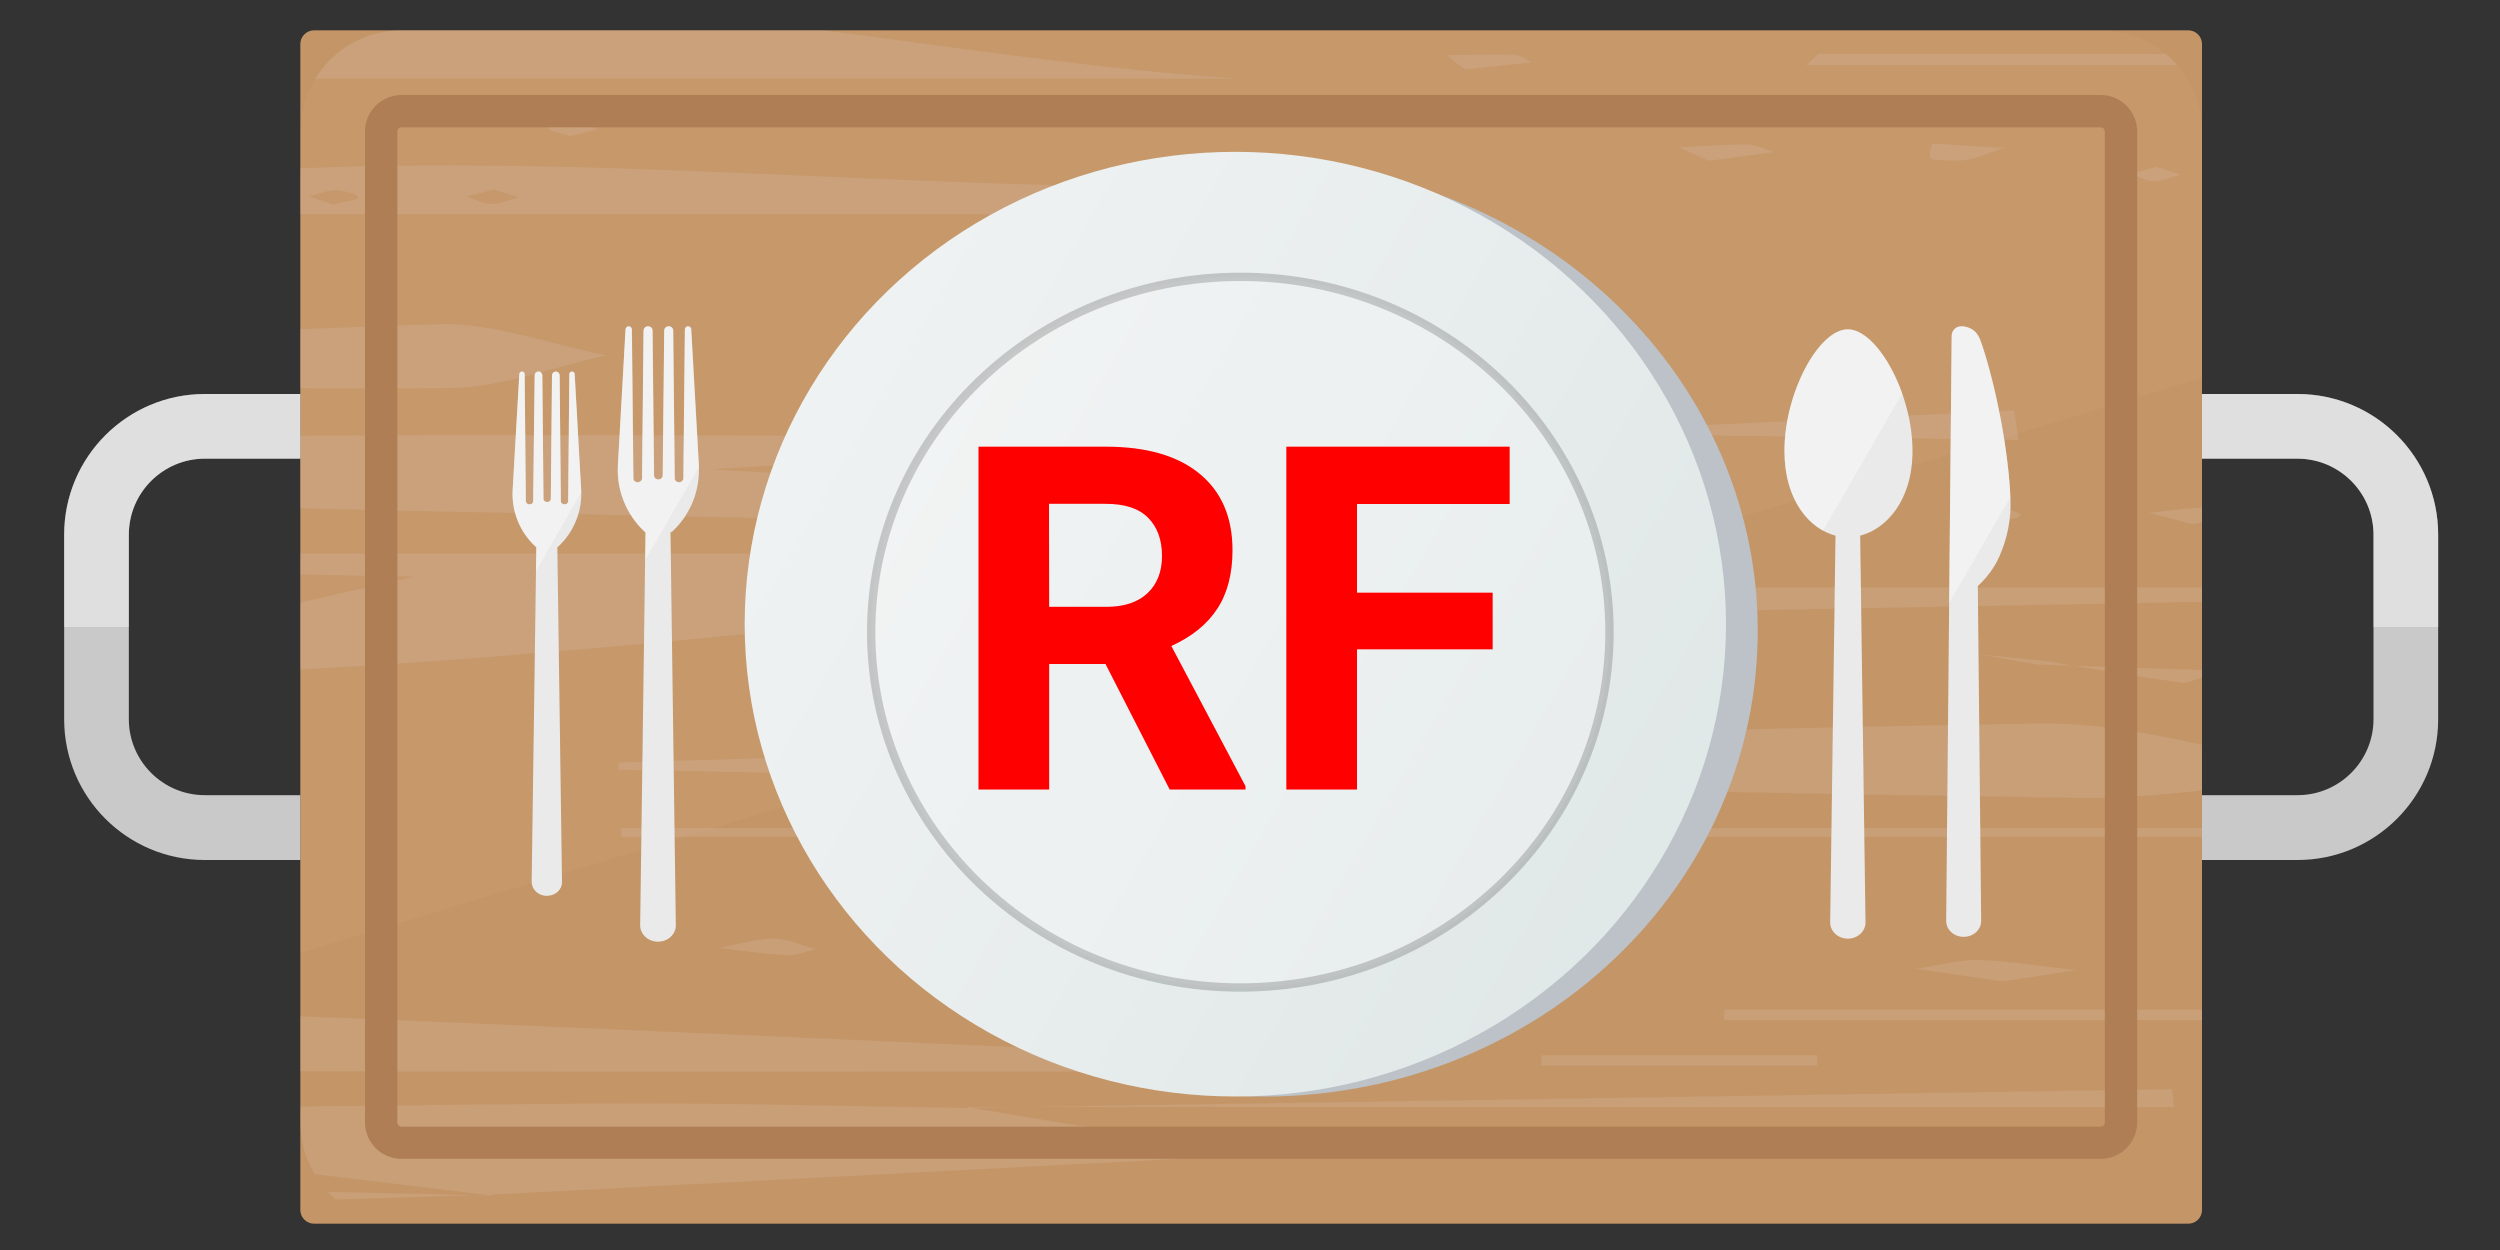 <?xml version="1.0" encoding="UTF-8"?> <!-- Generator: Adobe Illustrator 21.0.0, SVG Export Plug-In . SVG Version: 6.00 Build 0) --> <svg xmlns="http://www.w3.org/2000/svg" xmlns:xlink="http://www.w3.org/1999/xlink" id="Layer_1" x="0px" y="0px" viewBox="0 0 1500 750" style="enable-background:new 0 0 1500 750;" xml:space="preserve"><rect x="0" y="0" width="1500" height="750" fill="#333333" stroke="none"/> <style type="text/css"> .st0{fill:#C49566;} .st1{fill:#C9C9C9;} .st2{opacity:0.3;} .st3{fill:#D3B6A1;} .st4{opacity:0.1;fill:#FFFFFF;enable-background:new ;} .st5{fill:#AF7E54;} .st6{opacity:0.4;fill:#FFFFFF;enable-background:new ;} .st7{fill:#BCC2C7;} .st8{fill:url(#XMLID_4_);} .st9{opacity:0.2;fill:#FFFFFF;stroke:#191919;stroke-width:5;stroke-miterlimit:10;enable-background:new ;} .st10{enable-background:new ;} .st11{fill:#FF0000;} .st12{fill:#EAEAEA;} </style> <g id="dishes"> <g id="XMLID_2_"> <g> <path class="st0" d="M1313,734.2H188.4c-4.5,0-8.2-3.7-8.2-8.2V26.4c0-4.5,3.7-8.2,8.2-8.2H1313c4.5,0,8.2,3.7,8.2,8.2V726 C1321.2,730.6,1317.5,734.2,1313,734.2z"></path> <path class="st1" d="M1378.5,236.4h-57.3v38.8h38.8h32.9h-14.4c25.1,0,45.6,20.4,45.6,45.6v110.7c0,25.1-20.4,45.6-45.6,45.6 h14.4H1360h-38.8V516h57.3c46.6,0,84.4-37.8,84.4-84.4V320.8C1462.9,274.2,1425.1,236.4,1378.5,236.4z"></path> <g class="st2"> <g> <path class="st0" d="M180.2,344.7v16.7c22.6-5.1,45.4-10.3,68.3-15.5C228.3,345.6,205.3,345.2,180.2,344.7z"></path> <path class="st0" d="M280.2,117.9c4.8,1.6,9.4,4.3,14.6,4.4c5.1,0.1,10.8-2.4,16.3-3.8c-4.8-1.6-9.6-3.1-14.4-4.7 C291.2,115.2,285.7,116.6,280.2,117.9z"></path> <path class="st0" d="M292.2,716.9c-33.9-4.1-67.8-8.2-103.5-12.5c2.3,3.9,5,7.4,8,10.7c29.5,0.7,59,1.4,88.6,2 C287.6,717,289.9,716.9,292.2,716.9z"></path> <path class="st0" d="M541.2,354.4c0.4,0.6,15.8,1.6,20.4,0.7c8.8-1.6,14.9-4.5,23.6-7.4c-16.2-0.9-29.8-1.7-43.3-2.6 C541.3,348.3,539.5,351.4,541.2,354.4z"></path> <path class="st0" d="M201.7,114.1c-5.2-0.1-10.9,2.4-16.3,3.8c4.8,1.6,9.6,3.1,14.4,4.7c5.5-1.4,14.9-2.7,15.3-4.2 C215.4,117,206.8,114.2,201.7,114.1z"></path> <path class="st3" d="M759.2,332.1c-193,0-386,0-579,0v12.6c25.1,0.5,48.1,0.9,68.3,1.3c-22.9,5.2-45.7,10.3-68.3,15.5v40.2 c205.9-10.9,395-37.1,596.1-52.4C770.6,343.6,764.9,337.9,759.2,332.1z M561.6,355.1c-4.6,0.9-20-0.1-20.4-0.7 c-1.7-3,0.1-6.1,0.7-9.2c13.5,0.8,27,1.6,43.3,2.6C576.5,350.6,570.4,353.5,561.6,355.1z"></path> <path class="st3" d="M747.2,316.8c2.3-5.5,4.7-10.9,7.1-16.4c-99.5-5.7-198.9-11.4-327.9-18.8c75.9-4.5,124.9-7.5,173.8-10.4 c0.7-3.2,1.4-6.5,2.1-9.7c-140.7,0-281.5-0.9-422.1-0.1v43.6c78.6,2.1,157.7,3.2,236.4,5C526.8,312.2,637,314.4,747.2,316.8z"></path> <path class="st3" d="M1222.9,434.1c-284.5,4.6-567.8,15.1-851.6,23.4c-0.2,1.4-0.4,2.8-0.6,4.3 c291.8,5.9,583.6,12.6,875.7,16.9c24.6,0.4,49.6-1.6,74.7-4.4v-27.5C1287.8,439.5,1254.7,433.5,1222.9,434.1z"></path> <path class="st3" d="M802.4,111.2c-208.7,7.3-425.6-18.9-622.2-10.2v27.6c201.3,0,413.4,0,625.7,0 C804.8,122.7,803.6,116.9,802.4,111.2z M199.8,122.6c-4.8-1.6-9.6-3.1-14.4-4.7c5.5-1.4,11.1-3.9,16.3-3.8 c5.1,0.1,13.7,2.9,13.4,4.4C214.7,119.9,205.2,121.3,199.8,122.6z M294.8,122.3c-5.2-0.1-9.7-2.8-14.6-4.4 c5.5-1.4,10.9-2.8,16.4-4.2c4.8,1.6,9.6,3.1,14.4,4.7C305.6,119.9,299.9,122.4,294.8,122.3z"></path> <path class="st3" d="M494.4,18.2H240.9c-21.9,0-41.1,11.6-51.8,29c184.3,0,368.6,0,553,0C658.6,41.4,576.5,28.8,494.4,18.2z"></path> <path class="st3" d="M789.9,642.9c0-2.2,0-4.4,0.1-6.6c-203.2-8.9-406.2-18.4-609.7-26.5v33 C383.4,643.3,586.7,642.9,789.9,642.9z"></path> <path class="st3" d="M857,369.7c154.7-2.8,309.5-5.7,464.2-8.6v-8.7c-156.3,0-312.6,0-468.9,0C853.8,358.2,855.4,364,857,369.7 z"></path> <path class="st3" d="M268.9,232.9c32.3-0.3,63.2-12.8,94.7-19.7c-33.1-6.6-68.2-19.5-98.8-18.7c-28.3,0.8-56.4,1.8-84.6,3V233 C209.8,233.2,239.3,233.2,268.9,232.9z"></path> <path class="st3" d="M372.8,502.1c316.1,0,632.3,0,948.4,0v-5.3c-316.3,0-632.5,0-948.8,0C372.5,498.5,372.6,500.3,372.8,502.1 z"></path> <path class="st3" d="M1303.3,653.5c-229.8,3.6-459.7,7.2-689.6,10.7c230.4,0,460.5,0,690.7,0 C1304.1,660.7,1303.7,657.1,1303.3,653.5z"></path> <path class="st3" d="M1034.6,605.8c-0.1,2.1-0.2,4.2-0.3,6.3c95.6,0,191.3,0,286.9,0v-6.3 C1225.6,605.8,1130.1,605.8,1034.6,605.8z"></path> <path class="st3" d="M1208.5,246.3c-95.6,4.5-191.2,9-286.8,13.5c96.5,1.4,192.9,2.8,289.4,4.2 C1210.3,258.1,1209.4,252.2,1208.5,246.3z"></path> <path class="st3" d="M886.8,259.4l6.3,1.9c9.5-0.5,19.1-0.9,28.6-1.4C910.1,259.7,898.4,259.5,886.8,259.4 C886.7,259.4,886.7,259.4,886.8,259.4z"></path> <path class="st3" d="M1083.7,39.1c74.2,0,148.4,0,222.6,0c-2.1-2.5-4.4-4.7-6.9-6.8c-69.5,0-139,0-208.6,0 C1088.4,34.6,1086.1,36.9,1083.7,39.1z"></path> <path class="st3" d="M196.7,715.1c1.5,1.6,3.2,3.2,4.9,4.6c27.9-0.9,55.8-1.7,83.7-2.6C255.7,716.4,226.2,715.8,196.7,715.1z"></path> <path class="st3" d="M285.3,717.1c3.6,0.1,7.2,0.2,10.8,0.2c0.2,0,0.4,0,0.5,0.1l-1.9-0.6c155.1-8.1,310.1-16.2,458.2-23.9 c-61.4-10.2-115.9-19.2-170.2-28.2c10.4-0.2,20.7-0.3,31.1-0.5c-11.4,0-22.7,0-34,0c-0.1,0-0.2,0-0.3,0l1.9,0.6 c-73.7-1-147.6-3.2-221.2-2.7c-58.6,0.4-117.2,1-179.9,1.8v9.7c0,11.3,3.1,21.9,8.5,30.9c35.7,4.3,69.6,8.4,103.5,12.5 C289.9,716.9,287.6,717,285.3,717.1z"></path> <path class="st3" d="M924.8,639.4c55.1,0,110.3,0,165.4,0c0.1-2.1,0.2-4.2,0.3-6.3c-55.1,0-110.3,0-165.4,0 C924.9,635.2,924.8,637.3,924.8,639.4z"></path> <path class="st3" d="M775.1,565.2c-0.9,0.6-1.9,1.3-2.8,1.9l4.2-1.2C776,565.7,775.5,565.4,775.1,565.2z"></path> <path class="st3" d="M737,544.7c12.7,6.8,25.4,13.7,38.1,20.5c13.4-9.1,26.7-18.2,40.1-27.4C789.1,540.1,763,542.4,737,544.7z"></path> <path class="st3" d="M1222.3,398.7c7.3,0.2,14.6,0.5,21.8,0.7c-5.1-0.9-10.2-1.7-15.3-2.6L1222.3,398.7z"></path> <path class="st3" d="M1310.3,409.8c1.4,0.2,5.9-1.5,10.9-3.5v-4.3c-25.7-0.8-51.3-1.6-77-2.5 C1265.9,403.1,1287.7,406.7,1310.3,409.8z"></path> <path class="st3" d="M1245.5,582.1c-19.3-2.2-38.2-5.4-58.1-6.1c-11.7-0.4-25.1,3.4-37.8,5.3c18.4,2.7,36.8,5.3,52.3,7.6 C1220.4,586,1233,584.1,1245.5,582.1z"></path> <path class="st3" d="M978.6,550.2c-6.5-5.2-17.6-9.9-27.1-14.7c-14.8,2.4-29.6,4.8-44.3,7.2c14.2,4.5,28.4,9.1,43.7,14 C962.4,554.1,979.8,551.2,978.6,550.2z"></path> <path class="st3" d="M779.4,58.9c-0.6,3.1-2.4,6.2-0.7,9.2c0.4,0.6,15.8,1.6,20.4,0.7c8.8-1.6,14.9-4.5,23.6-7.4 C806.4,60.5,792.9,59.8,779.4,58.9z"></path> <path class="st3" d="M786.2,566.5c23.7,1.9,47,4,70.1,6.1c-0.5-3.1-1-6.1-1.5-9.2C831.9,564.4,809.1,565.4,786.2,566.5z"></path> <path class="st3" d="M772.3,567.1c4.6-0.2,9.3-0.4,13.9-0.6c-3-0.2-6-0.5-9-0.7C776.4,565.9,772.3,567.1,772.3,567.1z"></path> <path class="st3" d="M918.9,37.4c-3.4-1.6-6.3-4.4-10.3-4.5c-13.3-0.4-26.9,0.1-40.5,0.2c3.5,2.8,7.1,5.7,10.7,8.6 C892.2,40.3,905.5,38.9,918.9,37.4z"></path> <path class="st3" d="M1064.3,91.3c-5.2-1.6-10.3-4.6-15.8-4.6c-13.6-0.1-27.4,1.1-41.1,1.7c5.8,2.6,11.5,5.3,17.8,8.1 C1038.2,94.8,1051.3,93,1064.3,91.3z"></path> <path class="st3" d="M431.3,568.8c14.5,1.6,27.4,3.6,41.1,4.4c4.6,0.3,11.3-2.3,17.1-3.7c-8.5-2.3-17.2-6.4-25.4-6.4 C453.1,563.3,442.6,566.7,431.3,568.8z"></path> <path class="st3" d="M586.3,390c-5.6-1.5-11.8-4.4-16.5-4.3c-13.8,0.5-26.9,2.3-40.3,3.7c8.5,2.3,17,4.6,26,7 C565.7,394.3,576,392.1,586.3,390z"></path> <path class="st3" d="M1315.4,314.6c1.9-0.4,3.8-0.8,5.8-1.2v-9c-10.7,0.8-21.2,2.1-31.8,3.2 C1297.9,309.9,1306.4,312.1,1315.4,314.6z"></path> <path class="st3" d="M1179,96.1c8.8-1.6,14.9-4.5,23.6-7.4c-16.2-0.9-29.8-1.7-43.3-2.6c-0.6,3.1-2.4,6.2-0.7,9.2 C1159,96,1174.4,97,1179,96.1z"></path> <path class="st3" d="M328.9,77c-0.3,1.5,8.5,3.1,13.3,4.7c5.5-1.4,10.9-2.8,16.4-4.2c-4.8-1.6-9.4-4.3-14.6-4.4 C339,73.1,329.2,75.6,328.9,77z"></path> <path class="st3" d="M1222.2,398.7c0.1,0,6.6-1.9,6.6-1.9c-13.4-1.4-26.8-2.8-40.3-4.1C1199.8,394.8,1211,396.8,1222.2,398.7z"></path> <path class="st3" d="M872.3,270.9c7-3.2,13.9-6.4,20.8-9.7c0,0-5.6-1.6-6.3-1.9l-0.1,0C881.9,263.2,877.1,267.1,872.3,270.9z"></path> <path class="st3" d="M886.8,259.4C886.7,259.4,886.7,259.3,886.8,259.4L886.8,259.4z"></path> <path class="st3" d="M1182.8,308.8c4.8,1.6,9.6,3.1,14.4,4.7c5.5-1.4,14.9-2.7,15.3-4.2c0.4-1.5-8.3-4.3-13.4-4.4 C1193.9,304.9,1188.2,307.4,1182.8,308.8z"></path> <path class="st3" d="M959.7,68.1c5.5-1.4,10.9-2.8,16.4-4.2c-4.8-1.6-9.4-4.3-14.6-4.4c-5.1-0.1-14.9,2.4-15.1,3.8 C946.1,64.9,954.9,66.5,959.7,68.1z"></path> <path class="st3" d="M1135.2,690.5c4.8,1.6,9.4,4.3,14.6,4.4c5.1,0.1,10.8-2.4,16.3-3.8c-4.8-1.6-9.6-3.1-14.4-4.7 C1146.1,687.7,1140.6,689.1,1135.2,690.5z"></path> <path class="st3" d="M756.3,608.7c-0.4,1.5,8.5,3.1,13.3,4.7c5.5-1.4,10.9-2.8,16.4-4.2c-4.8-1.6-9.6-3.1-14.4-4.7 C766.1,605.9,756.7,607.2,756.3,608.7z"></path> <path class="st3" d="M1308.5,104.8c-4.8-1.6-9.6-3.1-14.4-4.7c-5.5,1.4-10.9,2.8-16.4,4.2c4.8,1.6,9.4,4.3,14.6,4.4 C1297.3,108.8,1303,106.2,1308.5,104.8z"></path> </g> <path class="st4" d="M1321.2,226.7V78.9c0-33.5-27.2-60.7-60.7-60.7H240.9c-33.5,0-60.7,27.2-60.7,60.7v492.9L1321.2,226.7z"></path> </g> <path class="st5" d="M1260.4,57H240.9c-12.1,0-21.9,9.8-21.9,21.9v594.5c0,12.1,9.8,21.9,21.9,21.9h1019.5 c12.1,0,21.9-9.8,21.9-21.9V78.9C1282.3,66.8,1272.5,57,1260.4,57z M1263,673.5c0,1.4-1.2,2.5-2.5,2.5H240.9 c-1.4,0-2.5-1.2-2.5-2.5V78.9c0-1.4,1.2-2.5,2.5-2.5h1019.5c1.4,0,2.5,1.2,2.5,2.5V673.5z"></path> <path class="st6" d="M1378.5,236.4h-57.3v38.8h38.8h18.5c25.1,0,45.6,20.4,45.6,45.6v55.4h38.8v-55.4 C1462.9,274.2,1425.1,236.4,1378.5,236.4z"></path> <path class="st1" d="M122.9,236.4h57.3v38.8h-38.8h-32.9h14.4c-25.1,0-45.6,20.4-45.6,45.6v110.7c0,25.1,20.4,45.6,45.6,45.6 h-14.4h32.9h38.8V516h-57.3c-46.6,0-84.4-37.8-84.4-84.4V320.8C38.5,274.2,76.3,236.4,122.9,236.4z"></path> <path class="st6" d="M122.9,236.4h57.3v38.8h-38.8h-18.5c-25.1,0-45.6,20.4-45.6,45.6v55.4H38.5v-55.4 C38.5,274.2,76.3,236.4,122.9,236.4z"></path> </g> <g> <path id="XMLID_111_" class="st7" d="M1054.6,383.3c-2.8,154.6-138.1,277.5-302.4,274.6S457,527.3,459.8,372.7 c2.8-154.6,138.1-277.5,302.4-274.6C926.4,101.1,1057.3,228.7,1054.6,383.3z"></path> <linearGradient id="XMLID_4_" gradientUnits="userSpaceOnUse" x1="498.8" y1="2015.582" x2="1401.976" y2="1493.747" gradientTransform="matrix(1 0 0 -1 0 2250)"> <stop offset="0" style="stop-color:#EFF2F2"></stop> <stop offset="1" style="stop-color:#D5DFDF"></stop> </linearGradient> <ellipse id="XMLID_109_" class="st8" cx="741.2" cy="374.5" rx="294.4" ry="283.4"></ellipse> <path id="XMLID_3_" class="st9" d="M965.7,379.3c0,117.7-99.2,213.2-221.5,213.2S522.7,497,522.7,379.3s99.2-213.2,221.5-213.2 S965.7,261.5,965.7,379.3z"></path> <g class="st10"> <path class="st11" d="M663.3,398.4h-33.8v75.3h-42.4V268h76.4c24.3,0,43.1,5.4,56.2,16.2c13.2,10.8,19.8,26.2,19.8,45.9 c0,14-3,25.8-9.1,35.1c-6.1,9.4-15.3,16.8-27.6,22.4l44.5,84.1v2h-45.5L663.3,398.4z M629.5,364.1h34.2 c10.7,0,18.9-2.7,24.7-8.1s8.8-12.9,8.8-22.4c0-9.7-2.8-17.3-8.3-22.9s-14-8.4-25.4-8.4h-34.1L629.5,364.1L629.5,364.1z"></path> <path class="st11" d="M895.6,389.6h-81.4v84.1h-42.4V268h134v34.4h-91.6v53.2h81.4V389.6z"></path> </g> </g> </g> <g> <path class="st12" d="M403.5,318.8c10.9-10.2,16.6-24.7,15.8-39.5l-4.6-81.7c0-1-0.9-1.8-1.9-1.8l0,0c-1,0-1.9,0.8-1.9,1.9 l-0.9,89.4c0,1.2-1.2,2.3-2.6,2.3c-1.4,0-2.6-1-2.6-2.3l-0.9-88.7c0-1.5-1.2-2.6-2.7-2.6l0,0c-1.5,0-2.7,1.2-2.7,2.6l-0.9,87 c0,1.2-1.2,2.3-2.6,2.3s-2.6-1-2.6-2.3l-0.9-87c0-1.5-1.2-2.6-2.7-2.6c-1.5,0-2.7,1.2-2.7,2.6l-0.9,88.7c0,1.2-1.2,2.3-2.6,2.3 c-1.4,0-2.6-1-2.6-2.3l-0.9-89.4c0-1-0.9-1.9-1.9-1.9l0,0c-1,0-1.8,0.8-1.9,1.8l-4.6,81.7c-0.8,14.9,5,29.3,15.8,39.5l0.8,0.7 l-3.2,235.7c0,5.4,4.8,9.8,10.7,9.8c6,0,10.7-4.4,10.7-9.8l-3.2-235.7L403.5,318.8z"></path> <path class="st6" d="M419.4,279.2l-4.6-81.7c0-1-0.9-1.8-1.9-1.8l0,0c-1,0-1.9,0.8-1.9,1.9l-0.9,89.4c0,1.2-1.2,2.3-2.6,2.3 c-1.4,0-2.6-1-2.6-2.3l-0.9-88.7c0-1.5-1.2-2.6-2.7-2.6l0,0c-1.5,0-2.7,1.2-2.7,2.6l-0.9,87c0,1.2-1.2,2.3-2.6,2.3s-2.6-1-2.6-2.3 l-0.9-87c0-1.5-1.2-2.6-2.7-2.6c-1.5,0-2.7,1.2-2.7,2.6l-0.9,88.7c0,1.2-1.2,2.3-2.6,2.3c-1.4,0-2.6-1-2.6-2.3l-0.9-89.4 c0-1-0.9-1.9-1.9-1.9l0,0c-1,0-1.8,0.8-1.9,1.8l-4.6,81.7c-0.8,14.9,5,29.3,15.8,39.5l0.8,0.7l-0.2,16.5l31.8-55.1 C419.4,280.3,419.4,279.8,419.4,279.2z"></path> </g> <g> <path class="st12" d="M335.2,327.7c9.2-8.7,14.2-21,13.5-33.7l-3.9-69.6c0-0.9-0.7-1.5-1.6-1.5l0,0c-0.9,0-1.6,0.7-1.6,1.6 l-0.7,76.2c0,1.1-1,1.9-2.2,1.9c-1.2,0-2.2-0.9-2.2-1.9l-0.7-75.5c0-1.2-1-2.3-2.3-2.3l0,0c-1.2,0-2.3,1-2.3,2.3l-0.7,74.1 c0,1.1-1,1.9-2.2,1.9c-1.2,0-2.2-0.9-2.2-1.9l-0.7-74.1c0-1.2-1-2.3-2.3-2.3s-2.3,1-2.3,2.3l-0.9,75.5c0,1.1-1,1.9-2.2,1.9 c-1.2,0-2.2-0.9-2.2-1.9l-0.7-76.2c0-0.9-0.7-1.6-1.6-1.6l0,0c-0.9,0-1.6,0.7-1.6,1.5l-4,69.6c-0.7,12.7,4.2,25,13.5,33.7l0.7,0.6 L319,529.1c0,4.6,4,8.4,9.1,8.4c5.1,0,9.2-3.7,9.1-8.4l-2.8-200.8L335.2,327.7z"></path> <path class="st6" d="M348.7,294.1l-3.9-69.6c0-0.9-0.7-1.5-1.6-1.5l0,0c-0.9,0-1.6,0.7-1.6,1.6l-0.7,76.2c0,1.1-1,1.9-2.2,1.9 c-1.2,0-2.2-0.9-2.2-1.9l-0.7-75.5c0-1.2-1-2.3-2.3-2.3l0,0c-1.2,0-2.3,1-2.3,2.3l-0.7,74.1c0,1.1-1,1.9-2.2,1.9 c-1.2,0-2.2-0.9-2.2-1.9l-0.7-74.1c0-1.2-1-2.3-2.3-2.3s-2.3,1-2.3,2.3l-0.9,75.5c0,1.1-1,1.9-2.2,1.9c-1.2,0-2.2-0.9-2.2-1.9 l-0.7-76.2c0-0.9-0.7-1.6-1.6-1.6l0,0c-0.9,0-1.6,0.7-1.6,1.5l-4,69.6c-0.7,12.7,4.2,25,13.5,33.7l0.7,0.6l-0.2,14.1l27.1-47 C348.7,295,348.7,294.5,348.7,294.1z"></path> </g> <g> <path class="st12" d="M1147.5,270.5c0-34.9-21.4-72.9-38.8-72.9s-38,38-38,72.9c0,30.1,15.3,46.9,30.6,50.9l-3.2,232.1 c0,5.3,4.7,9.7,10.6,9.7s10.6-4.4,10.6-9.7l-3.2-232.1C1131.6,317.4,1147.5,300.6,1147.5,270.5z"></path> <path class="st6" d="M1108.6,197.6c-17.4,0-38,38-38,72.9c0,25.2,10.7,41,23.2,47.9l47.5-82.3 C1133.7,214.5,1120.3,197.6,1108.6,197.6z"></path> </g> <g> <path class="st12" d="M1176.8,195.8c-3.2,0-5.8,2.6-5.8,5.7l-3.3,351c0,5.3,4.6,9.6,10.5,9.6s10.5-4.3,10.5-9.6l-2-200.9l0,0 c5.5-5,10-11.1,13-17.9c4.7-10.6,7-22.2,6.6-33.9c-1-27.9-8.3-66.4-17-92.6c-0.8-2.3-1.5-4.6-2.9-6.6 C1184.3,197.5,1180.5,195.8,1176.8,195.8z"></path> <path class="st6" d="M1206.2,298.2c-1.2-27.8-8.4-65.2-16.9-91c-0.8-2.3-1.5-4.6-2.9-6.6c-2.1-3.1-5.9-4.8-9.6-4.9 c-3.2,0-5.8,2.6-5.8,5.7l-1.5,160.4L1206.2,298.2z"></path> </g> </g> <g id="names"> </g> </svg> 